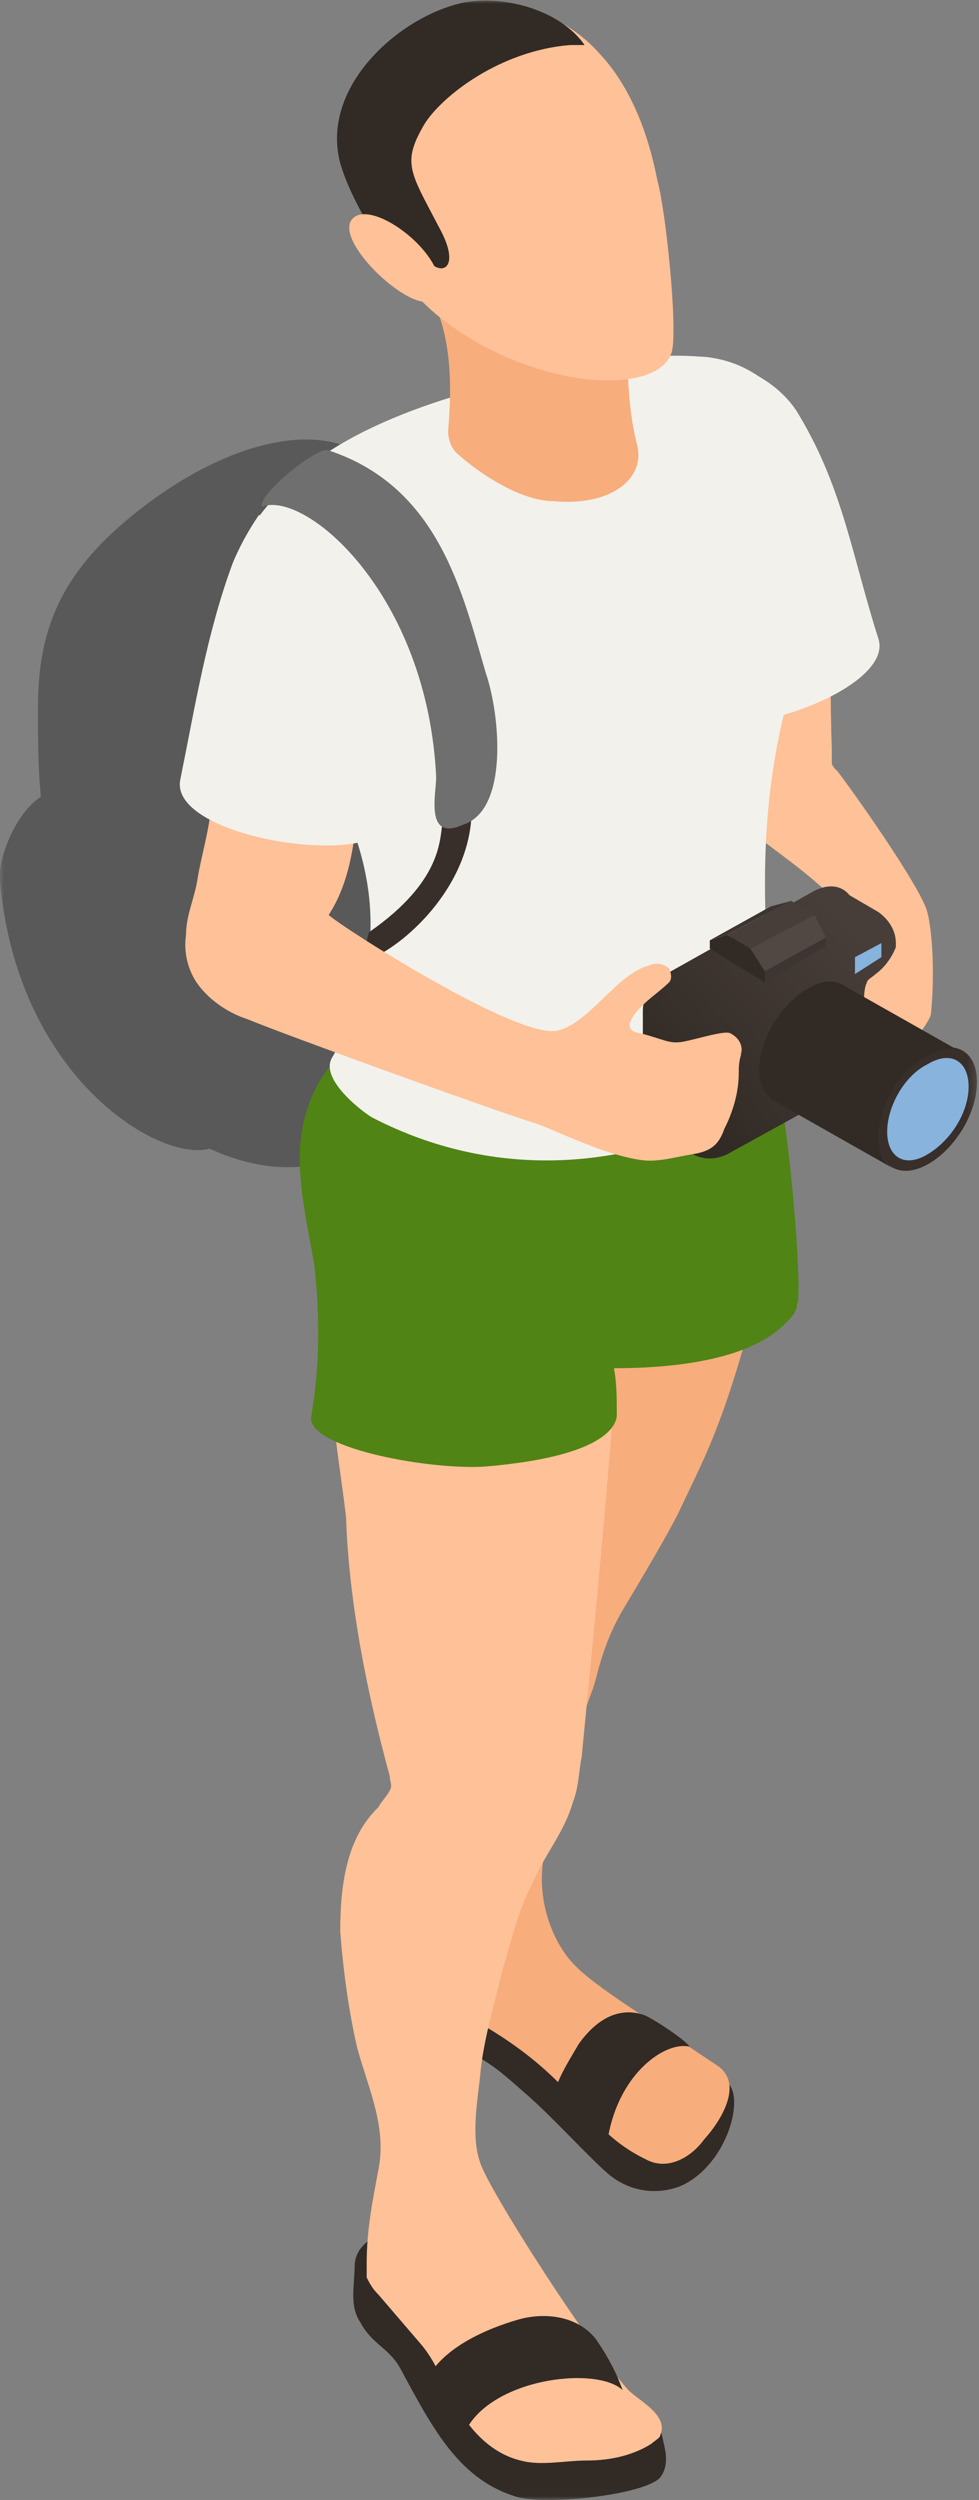 <?xml version="1.0" encoding="UTF-8"?> <svg xmlns="http://www.w3.org/2000/svg" width="127" height="324" viewBox="0 0 127 324" fill="none"><rect x="0" y="0" width="127" height="324" fill="#808080" stroke="none"/><mask id="mask0_168_5530" style="mask-type:luminance" maskUnits="userSpaceOnUse" x="0" y="0" width="127" height="324"><path d="M126.781 0H0V323.994H126.781V0Z" fill="white"></path></mask><g mask="url(#mask0_168_5530)"><path d="M60.76 93.404C60.009 89.023 60.009 84.281 58.507 79.904C57.755 78.078 56.957 76.617 55.83 75.162C52.074 70.419 63.766 65.311 45.265 58.014C38.504 55.093 27.938 58.375 18.125 66.038C8.311 73.701 4.93 80.998 4.93 91.577C4.93 95.958 4.93 99.607 5.306 103.255C1.878 105.443 -0.376 111.646 -0 114.201C2.254 139.74 20.754 150.685 27.187 148.863C36.626 153.24 45.265 151.418 52.074 145.215C55.455 141.928 58.131 138.28 60.385 134.265C70.199 117.483 63.014 108.726 60.76 93.404Z" fill="#595959"></path><path d="M68.32 271.456C71.701 274.372 76.96 280.208 79.261 282.035C82.642 284.589 86.398 284.223 88.699 283.129C95.085 279.847 96.963 269.996 93.582 269.629C79.261 267.807 79.26 262.332 70.198 259.05C68.695 258.684 67.193 258.318 65.268 257.956C64.141 257.59 63.014 257.59 61.511 257.59C60.384 257.59 58.882 257.956 58.131 259.05C57.004 260.511 56.628 263.06 58.506 264.521C64.141 267.807 63.766 267.441 68.32 271.456Z" fill="#322A25"></path><path d="M46.016 293.346C46.016 296.267 45.264 298.817 46.767 301.009C48.317 303.925 50.571 304.291 52.073 307.212C56.205 314.871 59.633 321.44 67.146 323.628C71.325 324.722 83.768 323.266 85.647 321.073C86.773 319.613 86.398 317.791 86.022 316.331C85.646 314.143 84.895 313.777 82.641 312.682C64.141 303.925 68.273 294.074 56.581 287.871C55.83 287.51 55.83 288.604 55.078 288.604C51.697 288.237 46.392 289.698 46.016 293.346Z" fill="#322A25"></path><path d="M120.348 118.577C120.348 116.389 111.708 103.984 108.656 99.969C108.28 99.607 107.905 99.241 107.905 98.875C107.905 98.513 107.905 97.781 107.905 97.053C107.529 86.108 107.905 70.781 107.905 70.781C105.651 71.875 103.772 72.969 101.894 74.068C96.964 77.35 93.583 81.727 91.705 87.202L92.081 96.32C92.081 100.701 94.335 105.078 97.716 107.998C100.016 109.82 102.646 111.647 105.275 113.835C108.656 116.756 114.713 121.864 110.957 124.052C107.153 125.874 106.402 126.607 105.275 128.067C104.148 129.889 103.397 137.552 106.026 139.74C106.778 140.107 107.529 140.107 108.281 139.74C115.465 137.919 116.591 136.458 117.343 135.364C118.47 133.904 120.724 127.701 120.348 118.577Z" fill="#FFC197"></path><path d="M93.207 267.807C78.51 257.956 75.082 256.129 72.829 252.481C70.575 248.832 69.823 244.456 70.575 240.442C71.702 234.239 73.58 228.036 75.834 221.833C76.585 219.645 76.96 218.917 77.336 217.457C78.134 214.17 79.261 211.254 80.764 208.7C83.393 204.323 86.399 199.214 87.901 196.294C91.329 188.997 93.583 185.349 97.715 170.022C98.091 169.294 98.091 168.2 97.715 167.106C96.213 163.092 91.705 160.537 87.526 160.171C83.018 159.443 78.51 160.537 74.331 161.997C73.58 162.364 72.829 162.364 72.453 163.091C71.702 163.824 71.326 164.918 70.95 166.012C69.072 172.577 67.57 179.512 67.147 186.442C66.771 190.457 67.147 194.472 66.771 198.12C66.395 202.13 64.893 206.511 64.142 210.521C62.639 216.724 61.512 223.293 60.385 229.862L58.883 257.59C58.883 259.05 59.634 260.872 61.137 261.605C75.082 269.268 75.458 275.832 83.769 279.847C86.399 281.307 89.451 279.847 91.329 277.292C93.958 274.372 96.212 269.995 93.207 267.807Z" fill="#F7AD7C"></path><path d="M50.572 230.223C50.572 230.956 50.948 231.317 50.572 232.05C50.197 232.778 49.445 233.51 49.069 234.238C44.89 238.253 44.139 244.456 44.139 250.292C44.515 255.401 45.266 260.871 46.393 265.619C47.943 271.089 50.196 275.831 49.069 281.306C48.318 285.316 47.567 288.965 47.567 293.346C47.567 294.074 47.567 294.44 47.567 295.168C47.943 295.9 48.318 296.628 49.069 297.361C50.948 299.549 52.826 301.737 54.704 303.925C56.207 305.752 56.958 307.573 58.132 309.766C60.01 313.776 63.016 317.791 67.523 318.885C70.2 319.618 73.205 318.885 76.21 318.885C79.262 318.885 82.267 318.157 84.521 316.697C84.897 316.331 85.648 315.965 85.648 315.603C86.775 313.049 83.019 311.222 81.516 309.766C76.586 304.291 63.391 283.861 62.264 280.212C61.137 276.925 61.889 272.549 62.264 269.267C62.64 264.52 64.142 259.777 65.269 255.035C66.396 251.386 67.147 247.738 69.073 244.089C70.575 240.441 73.205 237.52 74.332 233.51C75.083 231.684 75.083 229.496 75.459 227.669C76.961 212.347 78.464 197.021 79.638 181.699C72.078 182.066 64.143 181.699 56.583 180.967C52.826 180.605 45.266 179.145 43.388 183.16C43.012 183.887 44.515 193.011 44.891 196.659C45.267 207.605 47.567 219.278 50.572 230.223Z" fill="#FFC197"></path><path d="M100.391 138.279C98.09 139.012 95.837 139.012 93.583 138.646C82.266 137.552 71.325 134.631 60.009 134.631L43.762 137.185C40.381 140.472 38.879 145.576 38.879 149.957C38.879 154.7 40.006 159.442 40.757 163.823C41.508 170.388 41.508 176.957 40.381 183.526C39.63 187.536 55.078 190.456 62.638 190.09C80.763 188.63 80.012 183.526 80.012 183.16C80.012 181.333 80.012 179.145 79.636 177.323C90.953 177.323 98.466 175.13 101.893 171.482C102.645 170.754 103.396 170.026 103.396 168.927C104.147 168.927 102.645 146.309 100.391 138.279Z" fill="#508414"></path><path d="M32.071 79.904C33.198 85.375 37.378 91.578 41.134 98.147C47.943 109.092 51.699 122.592 43.012 137.186C41.51 140.106 47.567 144.483 48.319 144.849C65.269 153.606 83.77 151.418 98.843 142.294C100.017 141.567 101.519 140.834 101.519 139.74C101.519 139.012 100.392 134.998 100.392 133.537C98.467 115.295 98.467 100.335 104.149 84.281C106.779 76.256 106.779 64.578 104.149 56.187C102.271 51.078 97.716 47.068 92.081 46.336C85.648 45.608 78.886 46.702 73.205 47.796C61.137 50.35 44.89 54.365 36.251 63.85C29.817 70.419 30.944 73.702 32.071 79.904Z" fill="#F2F1EB"></path><path d="M47.941 120.765C47.566 121.131 47.19 124.413 47.566 124.413C51.322 123.319 60.385 116.022 61.136 106.171C61.512 102.889 57.755 104.711 57.379 106.903C57.004 108.725 57.379 114.2 47.941 120.765Z" fill="#382F2B"></path><path d="M63.014 87.202C60.009 76.984 57.004 63.118 42.635 58.376C41.508 57.648 33.573 63.85 33.949 65.672C39.63 63.484 55.455 76.984 56.581 100.701C56.581 102.889 55.079 109.092 60.009 106.904C66.019 105.078 64.893 92.672 63.014 87.202Z" fill="#6F6F6F"></path><path d="M105.274 115.657L86.398 126.24C84.52 127.335 83.393 129.156 83.393 130.983V145.943L89.826 149.591C91.328 150.319 92.831 150.319 94.333 149.591L116.215 137.552V122.226C116.215 120.765 115.463 119.31 113.961 118.211L110.204 116.023C109.03 114.563 107.152 114.563 105.274 115.657Z" fill="url(#paint0_linear_168_5530)"></path><path d="M113.586 126.241C113.211 126.607 112.459 126.969 112.459 127.335C112.084 128.067 112.084 129.161 112.084 129.889C112.084 130.622 112.459 131.716 112.459 132.443C112.835 133.904 112.835 134.998 113.586 136.092C114.338 137.186 113.962 137.919 115.465 137.552C116.592 137.552 120.771 132.443 120.771 131.349C121.146 127.701 121.147 122.226 120.395 118.577C119.973 117.85 117.343 118.944 116.592 121.498C116.216 123.32 115.089 125.147 113.586 126.241Z" fill="#FFC197"></path><path d="M124.902 146.29C127.39 142.102 127.343 137.561 124.855 136.152C122.319 134.739 118.234 136.993 115.745 141.181C113.257 145.37 113.257 149.906 115.792 151.319C118.328 152.728 122.366 150.474 124.902 146.29Z" fill="#382F2B"></path><path d="M115.088 146.67C115.088 149.957 117.342 151.413 120.347 149.591C123.399 147.764 125.653 144.116 125.653 140.834C125.653 137.552 123.399 136.091 120.347 137.913C117.342 139.373 115.088 143.388 115.088 146.67Z" fill="#87B3DD"></path><path d="M124.903 136.458L109.408 127.7C108.281 126.968 106.778 126.968 104.9 128.062C101.519 129.889 98.467 134.631 98.467 138.646C98.467 140.468 99.265 141.928 100.392 142.66L115.841 151.413C114.714 150.685 113.962 149.591 113.962 147.403C113.962 143.388 116.592 138.646 120.395 136.819C122.274 135.725 123.776 135.725 124.903 136.458Z" fill="#322A25"></path><path d="M114.338 124.052L110.91 126.24V124.052L114.338 122.226V124.052Z" fill="#87B3DD"></path><path d="M92.08 121.864L99.969 117.483L102.645 116.755L94.334 121.131L92.08 121.864Z" fill="#3D3532"></path><path d="M99.217 125.874L107.152 121.498V122.592L99.217 127.335V125.874Z" fill="#3D3532"></path><path d="M105.651 118.577L97.34 122.958L99.218 125.874L107.153 121.498L105.651 118.577Z" fill="#514844"></path><path d="M94.334 121.131L102.645 116.755L105.651 118.577L97.339 122.958L94.334 121.131Z" fill="#473E3A"></path><path d="M97.339 122.958L99.218 125.874V127.335L92.08 122.958V121.864L94.334 121.132L97.339 122.958Z" fill="#322A25"></path><path d="M96.212 136.092C96.212 134.998 95.461 134.265 94.709 133.904C93.958 133.537 90.577 134.631 88.652 134.998C86.774 135.364 86.022 134.631 83.017 133.904C80.388 133.537 82.266 131.349 83.393 130.255C84.52 129.161 85.647 128.429 86.773 127.335C87.149 126.968 87.149 126.241 86.773 125.513C86.022 124.78 84.895 124.78 84.144 125.146C80.012 126.241 76.584 132.443 72.452 133.537C67.522 134.998 44.138 120.038 42.635 118.577C45.264 114.567 46.016 109.458 46.392 104.35C46.767 101.067 46.767 97.781 47.19 94.498L28.689 89.756C28.689 95.226 27.938 100.701 27.187 106.172C26.811 108.726 26.059 111.28 25.637 113.835C25.261 116.389 24.134 118.577 24.134 121.132C23.759 123.686 24.51 126.24 26.06 128.067C27.562 129.889 29.816 131.349 32.07 132.077C37.376 134.265 65.644 144.483 69.447 145.577C71.701 146.309 78.087 149.592 83.017 150.319C85.271 150.686 87.525 149.958 89.826 149.592C92.08 149.225 93.207 148.497 93.958 146.309C95.085 144.116 95.836 141.567 95.836 139.012C95.836 138.28 95.836 137.552 96.212 136.458C95.836 137.186 96.212 136.458 96.212 136.092Z" fill="#FFC197"></path><path d="M46.439 74.796C43.387 71.875 35.076 66.767 33.573 66.767C32.071 68.955 30.944 71.148 30.192 72.969C26.812 82.093 25.309 91.578 23.384 101.063C21.881 108.726 49.444 112.741 50.195 106.538C51.322 99.603 52.073 91.944 52.073 84.647C50.947 81.361 49.069 77.712 46.439 74.796Z" fill="#F2F1EB"></path><path d="M83.769 62.024C84.145 71.875 86.023 80.999 87.902 90.85C89.451 98.508 116.216 90.118 113.962 82.821C110.582 72.242 109.407 63.484 103.773 53.999C101.143 49.257 95.838 47.43 93.584 46.702C84.521 43.782 83.769 55.093 83.769 62.024Z" fill="#F2F1EB"></path><path d="M82.642 57.647C81.139 51.811 81.515 45.969 81.139 40.133C81.139 39.771 81.139 39.405 80.763 39.039C80.388 38.672 80.012 38.672 79.636 38.311C73.955 36.484 68.32 34.663 63.014 32.836L53.576 35.39C59.258 40.865 58.506 51.444 58.131 55.821C58.131 56.919 58.506 58.014 59.258 58.741C63.39 62.39 68.32 64.944 71.701 64.944C79.261 65.672 83.769 62.024 82.642 57.647Z" fill="#F7AD7C"></path><path d="M44.889 20.43C46.438 25.905 47.941 31.009 51.322 35.39C52.824 37.212 54.327 38.673 55.876 40.133C67.568 50.35 85.271 51.806 87.149 45.608C87.947 42.687 86.398 27.361 85.271 23.351C84.144 17.51 81.89 11.307 77.758 6.931C73.579 2.188 66.817 -0.366 60.759 0.728C52.072 2.554 42.635 11.673 44.889 20.43Z" fill="#FFC197"></path><path d="M47.191 28.093C47.191 28.093 48.318 28.093 49.82 28.821C51.699 29.915 54.328 32.108 55.079 33.202C57.005 36.118 60.01 35.024 57.005 29.554C53.201 22.257 52.074 21.163 55.079 16.054C57.38 12.406 64.893 6.564 73.956 5.837C74.707 5.837 75.458 5.837 75.834 5.837C72.829 1.46 65.645 -0.733 60.01 0.361C51.699 2.188 41.509 11.312 44.139 21.163C44.89 23.712 46.017 25.905 47.191 28.093Z" fill="#322A25"></path><path d="M45.64 28.455C43.01 31.742 56.627 43.781 57.003 37.212C57.379 32.47 47.94 25.539 45.64 28.455Z" fill="#FFC197"></path><path d="M77.335 303.198C75.081 300.277 70.95 299.549 67.146 300.643C63.39 301.737 56.956 304.292 55.078 309.034L60.009 315.965C62.638 308.302 77.335 306.48 80.763 309.762C80.011 307.574 78.838 305.386 77.335 303.198Z" fill="#322A25"></path><path d="M89.45 265.248C89.075 264.52 85.271 261.966 83.768 261.238C81.89 260.505 78.509 260.144 75.081 264.886C74.706 265.614 72.076 269.629 72.076 271.089C72.076 272.183 77.711 276.926 78.885 276.926C80.388 268.535 86.398 264.52 89.45 265.248Z" fill="#322A25"></path></g><defs><linearGradient id="paint0_linear_168_5530" x1="112.223" y1="122.179" x2="89.497" y2="143.351" gradientUnits="userSpaceOnUse"><stop stop-color="#473E3A"></stop><stop offset="0.832" stop-color="#362E29"></stop><stop offset="1" stop-color="#322A25"></stop></linearGradient></defs></svg> 